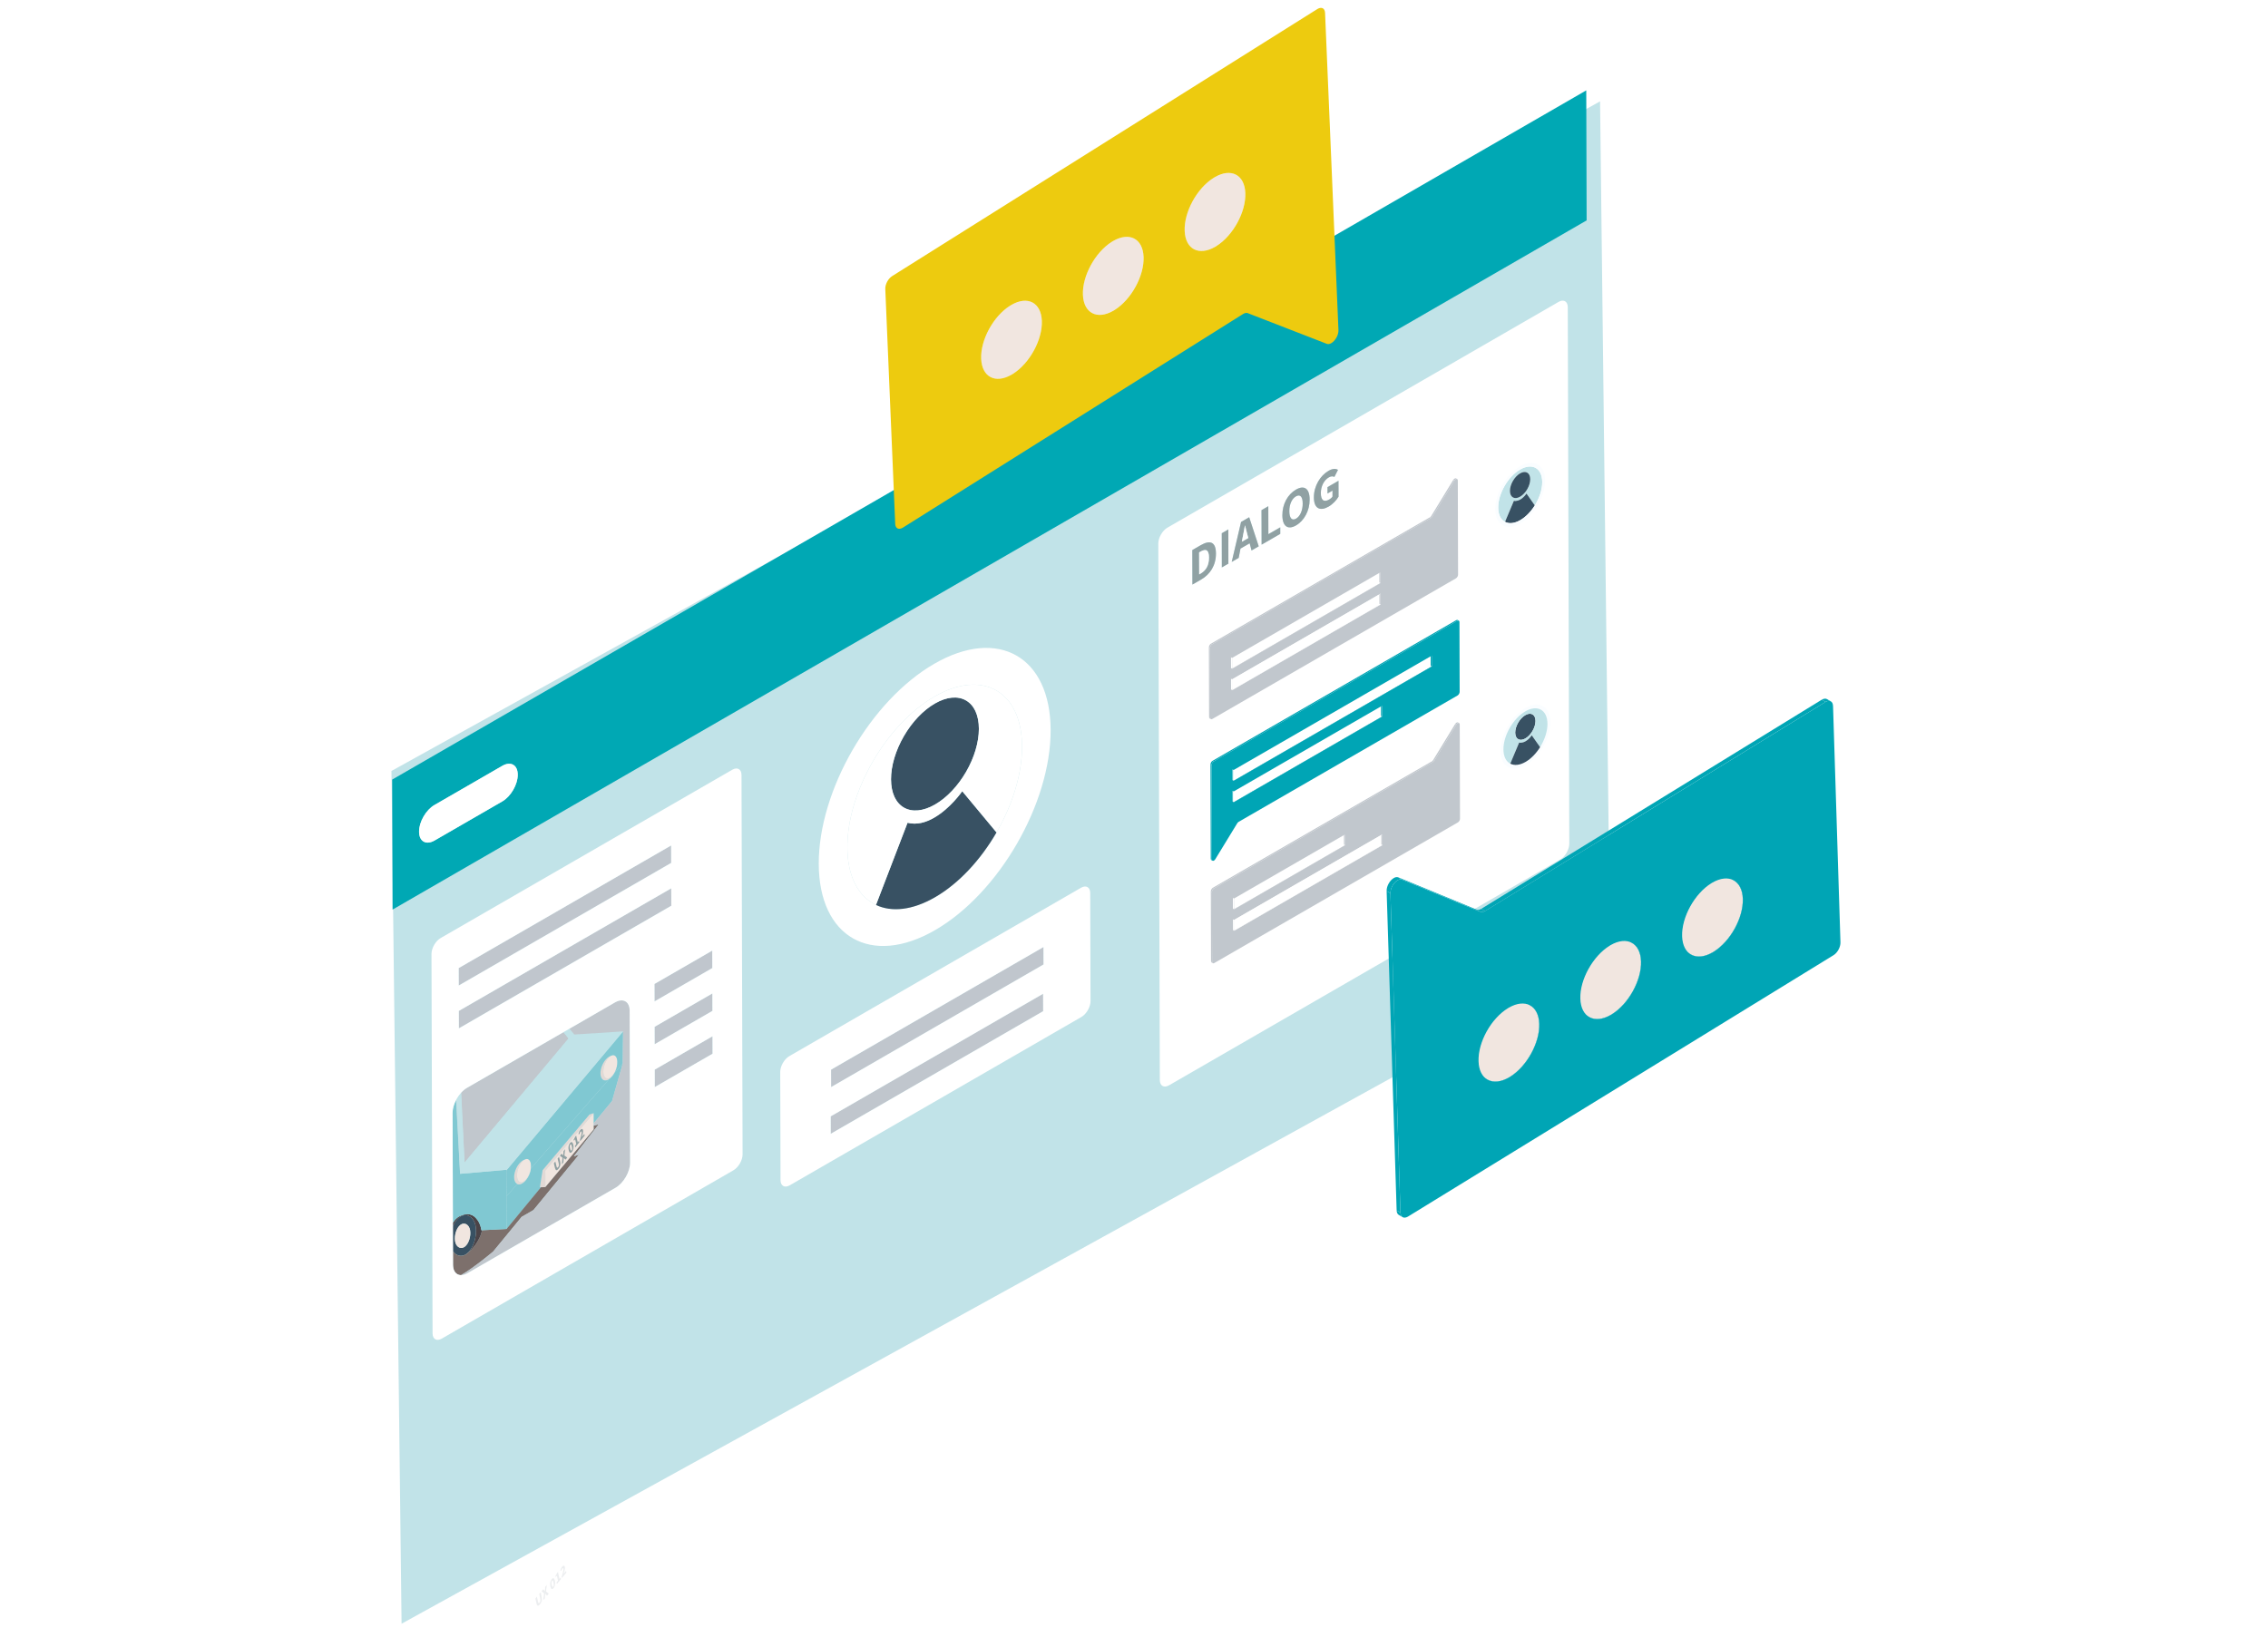 <?xml version="1.0" encoding="UTF-8"?>
<svg preserveAspectRatio="xMidYMid slice" width="625px" height="454px" xmlns="http://www.w3.org/2000/svg" xmlns:xlink="http://www.w3.org/1999/xlink" id="Layer_19" data-name="Layer 19" viewBox="0 0 1295.94 940.16">
  <defs>
    <style>
      .cls-1 {
        fill: #00a5b5;
      }

      .cls-2 {
        fill: #fafdff;
      }

      .cls-3 {
        fill: #fff;
      }

      .cls-4 {
        fill: #f1e6e0;
      }

      .cls-5 {
        fill: #edcb0f;
      }

      .cls-6 {
        fill: #80c8d2;
      }

      .cls-7 {
        fill: #7d706c;
      }

      .cls-8 {
        fill: #00a8b4;
      }

      .cls-9 {
        fill: #c1e3e8;
      }

      .cls-10 {
        fill: #90a1a3;
      }

      .cls-11 {
        fill: #c1c7cd;
      }

      .cls-12 {
        fill: #c0c6cd;
      }

      .cls-13 {
        fill: #e2d9d5;
      }

      .cls-14 {
        fill: #88939e;
      }

      .cls-15 {
        fill: #385163;
      }

      .cls-16 {
        fill: #4b4347;
      }

      .cls-17 {
        opacity: .16;
      }

      .cls-18 {
        isolation: isolate;
      }

      .cls-19 {
        filter: url(#drop-shadow-12);
      }

      .cls-20 {
        filter: url(#drop-shadow-11);
      }

      .cls-21 {
        filter: url(#drop-shadow-13);
      }
    </style>
    <filter id="drop-shadow-11" filterUnits="userSpaceOnUse">
      <feOffset dx="-10" dy="-7"></feOffset>
      <feGaussianBlur result="blur" stdDeviation="0"></feGaussianBlur>
      <feFlood flood-color="#1e1502" flood-opacity=".1"></feFlood>
      <feComposite in2="blur" operator="in"></feComposite>
      <feComposite in="SourceGraphic"></feComposite>
    </filter>
    <filter id="drop-shadow-12" filterUnits="userSpaceOnUse">
      <feOffset dx="-10" dy="-7"></feOffset>
      <feGaussianBlur result="blur-2" stdDeviation="0"></feGaussianBlur>
      <feFlood flood-color="#1e1502" flood-opacity=".1"></feFlood>
      <feComposite in2="blur-2" operator="in"></feComposite>
      <feComposite in="SourceGraphic"></feComposite>
    </filter>
    <filter id="drop-shadow-13" filterUnits="userSpaceOnUse">
      <feOffset dx="-10" dy="-7"></feOffset>
      <feGaussianBlur result="blur-3" stdDeviation="0"></feGaussianBlur>
      <feFlood flood-color="#1e1502" flood-opacity=".1"></feFlood>
      <feComposite in2="blur-3" operator="in"></feComposite>
      <feComposite in="SourceGraphic"></feComposite>
    </filter>
  </defs>
  <polygon class="cls-9" points="230 926.87 919.67 546.43 913.94 57.86 224.23 440.09 230 926.87"></polygon>
  <g class="cls-17">
    <g>
      <path class="cls-14" d="m309.38,908.9l.55,2.72c.34,1.7-.02,3.05-.99,4.2s-1.65,1.05-1.99-.65l-.55-2.72.85-1.01.57,2.84c.2.99.5,1.06.92.56s.6-1.14.4-2.13l-.57-2.84.82-.97Z"></path>
      <path class="cls-14" d="m312.89,904.73l-.47,3.67,1.55,1.32-.94,1.13-.58-.59c-.15-.15-.29-.31-.45-.5l-.02.03c-.02.41-.06.78-.09,1.14l-.15,1.45-.9,1.07.51-3.84-1.47-1.29.94-1.13.52.57c.13.14.26.3.44.48l.02-.02c.02-.42.05-.78.08-1.1l.11-1.32.9-1.07Z"></path>
      <path class="cls-14" d="m321.64,894.33c.72-.86,1.34-.82,1.53.13.17.84-.23,2.4-.66,3.96.19-.26.43-.59.6-.79l.73-.87.19.96-2.57,3.06-.13-.65c.69-2.29,1.18-3.93,1.04-4.63-.1-.47-.35-.5-.67-.12-.26.31-.42.79-.55,1.27l-.58-.07c.26-.95.54-1.62,1.07-2.24Z"></path>
      <path class="cls-14" d="m319.27,897.28l.81,4.02.69-.82.19.92-2.33,2.78-.19-.92.8-.95-.58-2.86-.68.81-.14-.71c.37-.56.6-1,.82-1.53l.62-.74Z"></path>
      <path class="cls-14" d="m315.69,901.43c.79-.94,1.48-.69,1.82.98s0,3.2-.79,4.14-1.49.66-1.83-1.02.01-3.17.8-4.11Zm.85,4.24c.28-.34.44-.96.17-2.3s-.56-1.39-.84-1.05-.45.91-.17,2.26.57,1.43.85,1.09"></path>
    </g>
  </g>
  <g>
    <g class="cls-20">
      <g>
        <polygon class="cls-12" points="417.3 549.63 417.33 559.59 384.35 578.62 384.33 568.67 417.3 549.63"></polygon>
        <polygon class="cls-12" points="417.37 574.09 417.39 584.04 384.42 603.07 384.4 593.13 417.37 574.09"></polygon>
        <polygon class="cls-12" points="417.44 598.54 417.46 608.49 384.49 627.53 384.47 617.58 417.44 598.54"></polygon>
        <path class="cls-11" d="m269.62,731.2c-.03-.12-.06-.24-.08-.36.03.12.05.24.08.36Z"></path>
        <path class="cls-11" d="m269.63,731.25s-.01-.04-.02-.06c0,.02.01.04.02.06Z"></path>
        <path class="cls-11" d="m270.19,732.66s-.02-.04-.03-.06c.01.02.02.04.03.06Z"></path>
        <path class="cls-11" d="m270.35,732.93c-.06-.09-.11-.18-.16-.27.05.09.11.18.16.27Z"></path>
        <path class="cls-11" d="m270.4,732.99s-.03-.04-.04-.06c.01.02.03.04.04.06Z"></path>
        <path class="cls-11" d="m270.59,733.26s-.03-.05-.05-.07c.02.02.03.05.05.07Z"></path>
        <path class="cls-11" d="m270.78,733.49c-.07-.07-.13-.15-.19-.23.06.08.12.16.19.23Z"></path>
        <path class="cls-11" d="m270.99,733.71c-.06-.06-.12-.12-.18-.18.06.06.12.12.18.18Z"></path>
        <path class="cls-11" d="m271.05,733.77s-.04-.04-.06-.06c.02.02.04.04.06.06Z"></path>
        <path class="cls-11" d="m271.24,733.93c-.06-.05-.13-.11-.19-.16.06.06.12.11.19.16Z"></path>
        <path class="cls-11" d="m271.5,734.13c-.08-.05-.15-.11-.23-.17.07.06.15.12.23.17Z"></path>
        <path class="cls-11" d="m272.36,734.58c-.07-.03-.14-.06-.21-.09.07.03.14.06.21.09Z"></path>
        <path class="cls-11" d="m272.43,734.61s-.05-.02-.08-.03c.03.01.05.02.08.03Z"></path>
        <path class="cls-11" d="m272.71,734.7c-.09-.03-.19-.06-.28-.09.09.03.18.06.28.09Z"></path>
        <path class="cls-11" d="m273,734.77c-.09-.02-.18-.04-.27-.06.09.02.18.05.27.06Z"></path>
        <path class="cls-11" d="m273.09,734.79s-.06-.01-.08-.02c.03,0,.06.01.08.02Z"></path>
        <path class="cls-11" d="m273.34,734.83c-.08-.01-.17-.02-.25-.04.08.02.17.03.25.04Z"></path>
        <path class="cls-11" d="m273.39,734.84s-.04,0-.05,0c.02,0,.04,0,.05,0Z"></path>
        <path class="cls-11" d="m273.9,734.87s-.08,0-.12,0c.04,0,.08,0,.13,0h0Z"></path>
        <path class="cls-15" d="m276.49,723.14c-2.57,1.48-5.44.66-7.16-1.92l-.04-14.19c.92-2.18,2.2-4.03,3.72-5.19.23-.18.47-.33.7-.47,3.58-2.07,7.73.35,8.58,5.74.9,5.76-1.38,12.72-5.1,15.55-.23.18-.47.33-.7.47Zm-2.92-16.94c-2.22,1.7-3.58,5.85-3.04,9.29.51,3.22,2.99,4.66,5.13,3.43.14-.08.28-.17.42-.28,2.22-1.69,3.58-5.85,3.04-9.29-.51-3.22-2.99-4.66-5.13-3.43-.14.08-.28.17-.42.28"></path>
        <g class="cls-18">
          <polygon class="cls-4" points="322.04 681.68 322.02 675.24 349.64 642.38 349.65 648.19 349.66 649.53 349.66 651.72 322.05 684.66 322.04 681.68"></polygon>
          <polygon class="cls-13" points="320.45 674.99 347.22 643.21 349.64 642.38 322.02 675.24 322.04 681.68 322.05 684.66 319.52 684.73 318.9 684.75 320.45 674.99"></polygon>
          <path class="cls-4" d="m359.74,609.53c2.18-.96,3.67,1.13,3.34,4.69-.01.11-.02.22-.04.33-.4,3.25-2.19,6.53-4.17,7.67-.12.07-.23.13-.35.18-2.18.96-3.67-1.14-3.34-4.69.32-3.35,2.14-6.78,4.18-7.98.14-.08.26-.14.38-.2Z"></path>
          <path class="cls-13" d="m358.88,622.22c1.98-1.14,3.77-4.41,4.17-7.67-.16,1.71-.74,3.45-1.58,4.96-.84,1.51-1.93,2.79-3.1,3.54-.08.05-.16.1-.23.14-.16.09-.33.18-.49.25-2.63,1.16-4.47-.93-4.12-4.67.33-3.51,2.48-7.23,4.91-8.63.16-.09.33-.18.49-.25.15-.07.3-.12.44-.17-2.04,1.2-3.86,4.63-4.18,7.98-.34,3.55,1.16,5.65,3.34,4.69.12-.05.23-.11.35-.18Z"></path>
          <path class="cls-6" d="m361.47,619.51l4.73-5.4-6.08,21.39-10.46,12.69-.02-5.81-2.42.82-26.76,31.79-1.55,9.76.62-.02-19.62,23.79-.05-17.27v-1.36s6.18-7.06,6.18-7.06c.66.29,1.45.27,2.34-.12.16-.07.33-.16.49-.25,2.39-1.38,4.51-4.99,4.89-8.45l44.62-50.96c1.17-.75,2.26-2.03,3.1-3.54Z"></path>
          <path class="cls-4" d="m310.47,668.8c2.18-.96,3.67,1.13,3.34,4.69-.01.11-.02.22-.04.33-.4,3.25-2.19,6.52-4.17,7.67-.12.07-.23.13-.35.18-2.18.96-3.67-1.14-3.34-4.69.32-3.35,2.14-6.78,4.18-7.98.14-.08.26-.14.38-.2Z"></path>
          <path class="cls-13" d="m309.61,681.49c1.98-1.14,3.77-4.41,4.17-7.67,0,.07-.01.13-.02.2-.38,3.45-2.5,7.06-4.89,8.45-.16.09-.33.18-.49.25-.89.39-1.69.41-2.34.12-1.28-.57-2.01-2.32-1.78-4.79.33-3.51,2.48-7.23,4.91-8.63.16-.09.33-.18.49-.25.15-.07.3-.12.44-.17-2.04,1.2-3.86,4.63-4.18,7.98-.34,3.55,1.16,5.66,3.34,4.69.12-.05.24-.11.35-.18Z"></path>
          <path class="cls-6" d="m299.81,675.09l.33-.39,66.28-78.93-.22,18.35-4.73,5.4c.83-1.51,1.42-3.25,1.57-4.94.01-.12.03-.23.04-.34.34-3.55-1.16-5.65-3.34-4.69-.12.05-.24.11-.35.18-.17.06-.32.12-.46.18-.16.07-.33.16-.49.25-2.43,1.4-4.58,5.12-4.91,8.63-.35,3.74,1.49,5.83,4.12,4.67.16-.07.33-.16.49-.25.08-.05.16-.09.23-.14l-44.62,50.96c.03-.31.05-.42.06-.53.34-3.55-1.16-5.65-3.34-4.69-.12.05-.24.11-.35.18-.17.06-.32.12-.46.18-.16.07-.33.16-.49.25-2.43,1.4-4.58,5.12-4.91,8.63-.23,2.47.5,4.23,1.78,4.79l-6.18,7.06-.04-14.8Z"></path>
          <path class="cls-7" d="m269.37,729.52c-.01-.26-.02-.4-.02-.55l-.02-7.75c1.72,2.58,4.59,3.41,7.16,1.92.24-.14.47-.29.7-.47.21-.15,4.29-3.01,7.14-8.77.76-1.54,1.28-3.14,1.63-4.67l13.94-.71,19.62-23.79,2.53-.08,27.62-32.93v-2.19s2.88-.77,2.88-.77l-14.23,18.29,2.95-.94-26,31.64-6.75,3.9-16.23,19.77c-.54.45-10.76,9.07-17.94,13.22-.14.08-.28.16-.42.24-.31-.01-.41-.02-.52-.03-.14-.02-.22-.03-.31-.05-.17-.04-.26-.06-.35-.08-.12-.03-.21-.06-.3-.1-.15-.06-.22-.09-.29-.12-.15-.07-.23-.11-.31-.16-.13-.08-.19-.12-.25-.16-.15-.1-.22-.16-.3-.22-.1-.08-.16-.14-.22-.2-.12-.12-.18-.18-.24-.24-.1-.11-.16-.18-.22-.26-.1-.13-.15-.2-.19-.27-.1-.15-.15-.24-.21-.33-.07-.14-.12-.22-.15-.3-.09-.18-.13-.28-.17-.39-.05-.13-.09-.23-.12-.33-.06-.19-.09-.29-.12-.39-.05-.17-.07-.29-.1-.42-.04-.2-.06-.3-.07-.4-.03-.23-.05-.36-.06-.49-.02-.19-.03-.31-.03-.42Z"></path>
          <path class="cls-4" d="m273.98,705.93c2.14-1.24,4.62.21,5.13,3.43.53,3.44-.82,7.6-3.04,9.29-.14.1-.28.2-.42.28-2.14,1.23-4.62-.21-5.13-3.43-.53-3.44.82-7.59,3.04-9.29.14-.1.28-.2.42-.28Z"></path>
          <path class="cls-16" d="m273.01,701.84c-1.52,1.16-2.8,3.01-3.72,5.19v-1.95s.41-.63.41-.63c.83-1.27,1.87-2.31,2.95-2.93.04-.02.09-.05.13-.07,2.52-1.38,6.96-2.81,10.26,1.63.09.1,1.87,2.04,2.52,6.17l.41-.02c-.35,1.52-.87,3.13-1.63,4.67-2.86,5.76-6.93,8.62-7.14,8.77,3.71-2.83,6-9.8,5.1-15.55-.85-5.4-5-7.81-8.58-5.74-.24.14-.47.29-.7.47Z"></path>
          <polygon class="cls-11" points="299.81 675.09 299.81 674.77 273.39 677.05 300.14 674.7 299.81 675.09"></polygon>
          <path class="cls-11" d="m335.31,599.79l-59.37,70.86-1.92-39.95c1.03-1.12,2.17-2.08,3.38-2.77l55-31.75,2.91,3.62Z"></path>
          <path class="cls-6" d="m272.77,701.45c-1.21.69-2.24,1.74-3.07,3l-.41.63-.18-62.78c0-.16,0-.32,0-.48.01-.27.02-.38.03-.48.03-.3.04-.39.05-.49.04-.31.05-.4.07-.49.05-.31.07-.4.08-.5.06-.31.08-.41.1-.5.07-.31.1-.41.12-.5.08-.32.11-.41.14-.51.09-.32.13-.41.16-.51.1-.32.14-.42.18-.53.12-.33.18-.49.25-.65.13-.32.17-.41.21-.49.04-.08.07-.16.11-.24s.07-.16.11-.24c.04-.08.08-.17.12-.25.15-.31.2-.4.24-.48l2.32,42.09,26.42-2.28v.32s.05,16.17.05,16.17l.05,17.27-13.94.71-.41.02c-.65-4.14-2.42-6.07-2.52-6.17-3.31-4.44-7.75-3.01-10.26-1.63Z"></path>
          <path class="cls-11" d="m271.29,634.54l2.1,42.5-2.25-42.22c.05-.09.1-.19.15-.28Z"></path>
          <path class="cls-9" d="m275.94,670.65l59.37-70.86-2.91-3.62,3.39-1.96,2.79,3.34,27.83-1.79-66.28,78.93-26.75,2.35-2.1-42.5c.13-.23.2-.36.27-.49.16-.26.23-.38.3-.5.17-.27.24-.38.31-.49.18-.27.26-.38.33-.48.19-.27.27-.37.34-.47.2-.27.28-.36.35-.46.21-.26.29-.35.36-.44.22-.25.3-.34.38-.43l2,39.85Z"></path>
        </g>
        <polygon class="cls-10" points="711.84 309.11 711.89 328.81 708.01 331.05 707.96 311.35 711.84 309.11"></polygon>
        <g class="cls-18">
          <path class="cls-3" d="m900.25,179.34c2.89-1.67,5.25-.33,5.26,3l.87,306.27c0,3.33-2.33,7.39-5.22,9.06l-223.18,128.85c-2.9,1.67-5.26.33-5.27-3l-.87-306.27c0-3.33,2.33-7.39,5.23-9.06l223.18-128.85Zm-149.8,127.57c4.62-2.67,7.78-8.36,7.76-14.8s-3.2-8.3-7.82-5.63-7.77,8.18-7.75,14.62,3.19,8.48,7.81,5.81m-25.41,14.31l4.1-2.37-5.44-16.59-4.64,2.68-5.33,22.81,3.96-2.29,1.04-5.31,5.23-3.02,1.07,4.08m49.66-30.7l-.03-9.08-6.28,3.63v3.64s2.85-1.64,2.85-1.64v3.4c-.4.62-1.12,1.24-1.8,1.63-3.23,1.87-4.83.43-4.84-3.62s1.86-7.41,4.5-8.94c1.47-.85,2.39-.71,3.24-.3l2.04-4.03c-1.16-.68-2.93-.88-5.42.56-4.58,2.64-8.35,8.62-8.33,15.15s3.71,7.97,8.42,5.25c2.39-1.38,4.47-3.64,5.65-5.65m-78.33,47.25c5.02-2.9,8.39-8.02,8.37-14.79s-3.41-7.81-8.64-4.79l-4.85,2.8.06,19.7,5.06-2.92m45.07-26.02v-3.73s-6.78,3.91-6.78,3.91l-.05-15.96-3.88,2.24.06,19.7,10.64-6.14m-29.55,17.06l-.06-19.7-3.88,2.24.06,19.7,3.88-2.24"></path>
          <path class="cls-10" d="m768.96,275.77c2.49-1.44,4.26-1.24,5.42-.56l-2.04,4.03c-.85-.41-1.77-.55-3.24.3-2.64,1.52-4.51,4.99-4.5,8.94s1.61,5.48,4.84,3.62c.68-.39,1.4-1.01,1.81-1.63v-3.4s-2.85,1.64-2.85,1.64v-3.64s6.27-3.63,6.27-3.63l.03,9.08c-1.18,2.01-3.26,4.27-5.65,5.65-4.72,2.72-8.41,1.38-8.42-5.25s3.75-12.51,8.33-15.15Z"></path>
        </g>
        <polygon class="cls-10" points="734.62 295.96 734.66 311.92 741.43 308.02 741.44 311.75 730.8 317.9 730.74 298.2 734.62 295.96"></polygon>
        <ellipse class="cls-15" cx="544.39" cy="437.43" rx="35.34" ry="20.47" transform="translate(-107.35 688.32) rotate(-59.84)"></ellipse>
        <polygon class="cls-12" points="606.11 574.27 606.13 584.22 484.91 654.2 484.89 644.25 606.11 574.27"></polygon>
        <polygon class="cls-12" points="606.32 547.6 606.35 557.55 485.13 627.54 485.1 617.59 606.32 547.6"></polygon>
        <g class="cls-18">
          <path class="cls-3" d="m544.02,385.89c36.48-21.06,66.26-4.09,66.38,37.83.12,41.92-29.47,93.16-65.95,114.23s-66.26,4.09-66.38-37.83,29.47-93.16,65.95-114.23Zm35.5,96.28c9.03-15.61,14.61-33.2,14.56-49.03-.09-31.58-22.52-44.37-50.01-28.5-27.49,15.87-49.77,54.47-49.68,86.05.05,16.71,6.35,28.15,16.34,32.88,8.9,4.21,20.72,3.09,33.67-4.38,13.71-7.92,26.13-21.49,35.12-37.02"></path>
          <path class="cls-15" d="m559.95,458.64l19.56,23.53c-8.99,15.54-21.41,29.11-35.12,37.02-12.95,7.47-24.77,8.59-33.67,4.38l18.01-46.91c5.3,1.34,10.53-.21,15.16-2.88,9.25-5.34,15.72-14.65,16.06-15.14Z"></path>
          <path class="cls-3" d="m544.07,404.64c27.49-15.87,49.92-3.09,50.01,28.5.04,15.83-5.53,33.42-14.56,49.03l-19.56-23.53c-.34.49-6.81,9.8-16.06,15.14-4.62,2.67-9.86,4.22-15.16,2.88l-18.01,46.91c-9.99-4.73-16.29-16.17-16.34-32.88-.09-31.58,22.2-70.18,49.68-86.05Zm.4,61.6c13.85-8,25.04-27.37,24.99-43.29s-11.31-22.33-25.15-14.33-25.04,27.37-24.99,43.29c.05,15.91,11.31,22.33,25.15,14.33"></path>
        </g>
        <g class="cls-18">
          <path class="cls-3" d="m750.41,290.33c2.34-1.35,3.82.13,3.84,4.08s-1.46,7.31-3.8,8.66-3.82-.3-3.83-4.26,1.46-7.13,3.79-8.48Z"></path>
          <path class="cls-10" d="m750.39,286.49c4.62-2.67,7.8-.78,7.82,5.63s-3.14,12.13-7.76,14.8-7.79.63-7.81-5.81,3.13-11.95,7.75-14.62Zm.05,16.58c2.34-1.35,3.81-4.71,3.8-8.66s-1.49-5.43-3.84-4.08-3.8,4.53-3.79,8.48,1.49,5.6,3.83,4.26"></path>
          <path class="cls-10" d="m723.71,302.26l5.44,16.59-4.1,2.37-1.07-4.08-5.23,3.02-1.04,5.31-3.97,2.29,5.33-22.81,4.64-2.68Zm-4.19,13.98l3.67-2.12-.42-1.58c-.48-1.7-.94-3.76-1.41-5.55l-.1.06c-.41,2.32-.86,4.88-1.34,7.13l-.4,2.06"></path>
          <path class="cls-3" d="m721.36,306.99c.47,1.79.93,3.85,1.41,5.55l.41,1.58-3.67,2.12.4-2.06c.47-2.25.93-4.82,1.34-7.14l.1-.06Z"></path>
          <path class="cls-10" d="m696.1,318.2c5.24-3.02,8.62-1.98,8.64,4.78s-3.35,11.89-8.37,14.79l-5.06,2.92-.06-19.7,4.85-2.8Zm-.19,16.25c2.91-1.68,4.87-4.45,4.85-9.17s-1.98-5.05-4.89-3.37l-.73.42.04,12.53.73-.42"></path>
          <path class="cls-3" d="m695.87,321.92c2.91-1.68,4.88-1.34,4.89,3.36s-1.94,7.48-4.85,9.17l-.73.42-.04-12.53.73-.42Z"></path>
          <path class="cls-11" d="m361.81,579.2c4.6-2.66,8.34-.52,8.35,4.76l.25,86.67c.01,5.28-3.7,11.72-8.3,14.37l-84.41,48.73c-1.36.79-2.65,1.15-3.79,1.14.14-.08.28-.16.42-.24,7.18-4.14,17.4-12.76,17.94-13.22l16.23-19.77,6.75-3.9,26-31.64-2.95.94,14.23-18.29-2.88.77v-1.34s10.46-12.69,10.46-12.69l6.08-21.39.22-18.35-27.83,1.79-2.79-3.34,26.01-15.02Z"></path>
          <polygon class="cls-12" points="393.89 514.07 393.91 524.02 272.69 594.01 272.66 584.06 393.89 514.07"></polygon>
          <polygon class="cls-12" points="393.82 489.61 393.84 499.57 272.62 569.56 272.59 559.6 393.82 489.61"></polygon>
          <path class="cls-3" d="m428.72,446.39c2.9-1.67,5.26-.33,5.27,3l.61,216.59c0,3.33-2.33,7.39-5.23,9.06l-166.42,96.08c-2.9,1.67-5.26.33-5.27-3l-.61-216.59c0-3.33,2.33-7.39,5.23-9.06l166.42-96.08Zm-58.31,224.24l-.25-86.67c-.01-5.28-3.75-7.42-8.35-4.76l-26.01,15.02-3.4,1.96-55,31.75c-1.2.69-2.35,1.65-3.38,2.77-1.04,1.14-1.97,2.45-2.73,3.84-1.43,2.7-2.19,5.35-2.19,7.76l.25,86.67c.01,5.28,3.76,7.41,8.35,4.76l84.41-48.73c4.6-2.66,8.31-9.09,8.3-14.37m-97.81-111.02l.03,9.96,121.23-69.99-.03-9.96-121.23,69.99m.07,24.46l.03,9.95,121.23-69.99-.03-9.95-121.23,69.99m144.66-24.48l-.03-9.96-32.97,19.04.03,9.96,32.97-19.04m.14,48.9l-.03-9.95-32.97,19.04.03,9.95,32.97-19.04m-.07-24.45l-.03-9.95-32.97,19.04.03,9.95,32.97-19.04"></path>
          <path class="cls-8" d="m234.65,452.01L916.06,58.59l.21,74.22L234.86,526.22l-.21-74.22Zm62.85,12.44c4.87-2.81,8.81-9.63,8.79-15.23s-3.98-7.86-8.85-5.04l-38.67,22.33c-4.87,2.81-8.8,9.63-8.79,15.23s3.97,7.85,8.85,5.04l38.67-22.33"></path>
          <path class="cls-3" d="m297.45,444.18c4.87-2.81,8.84-.55,8.85,5.04s-3.92,12.41-8.79,15.23l-38.67,22.33c-4.87,2.81-8.83.56-8.85-5.04s3.92-12.42,8.79-15.23l38.67-22.33Z"></path>
        </g>
        <path class="cls-3" d="m627.73,513.76c2.9-1.67,5.25-.33,5.26,3l.17,61.72c0,3.33-2.33,7.38-5.22,9.05l-166.42,96.08c-2.9,1.67-5.26.34-5.27-2.99l-.17-61.72c0-3.32,2.33-7.38,5.23-9.05l166.42-96.08Zm-21.38,43.79l-.03-9.95-121.23,69.99.03,9.95,121.23-69.99m-.22,26.67l-.03-9.95-121.22,69.99.03,9.95,121.22-69.99"></path>
      </g>
      <g>
        <path class="cls-10" d="m333.31,662.98l-.39,3.64,1.62,1.16-.93,1.18-.61-.53c-.15-.14-.3-.28-.47-.45l-.02.02c-.02.41-.04.77-.06,1.13l-.11,1.43-.89,1.13.42-3.8-1.53-1.16.93-1.18.54.51c.14.12.28.27.46.44l.02-.02c.01-.42.03-.77.05-1.08l.07-1.29.9-1.13Z"></path>
        <path class="cls-10" d="m329.85,667.35l.63,2.62c.4,1.64.06,2.99-.9,4.2-.03.04-.06.08-.1.12-.91,1.08-1.57.98-1.95-.6l-.63-2.62.84-1.06.66,2.73c.22.92.51,1,.91.53.01-.02.03-.04.04-.05.42-.53.58-1.16.35-2.12l-.66-2.73.81-1.02Z"></path>
        <path class="cls-10" d="m339.62,655.18l.93,3.87.67-.85.21.89-2.3,2.9-.21-.89.79-.99-.66-2.75-.67.85-.17-.68c.36-.59.59-1.04.79-1.56l.62-.78Z"></path>
        <path class="cls-10" d="m337.96,660.35c.39,1.61.08,3.14-.69,4.12-.02.02-.04.05-.06.07-.76.9-1.46.66-1.83-.93-.39-1.62-.07-3.1.7-4.07.02-.03.04-.05.06-.07.75-.9,1.44-.68,1.82.88Zm-.9,3.27c.28-.36.42-.97.11-2.27-.31-1.27-.59-1.31-.87-.98,0,0-.01.01-.02.02-.29.36-.43.93-.12,2.23.3,1.27.6,1.36.88,1.03,0,0,0-.01.01-.02"></path>
        <path class="cls-10" d="m342.03,652.02c.68-.81,1.28-.79,1.49.09.19.8-.17,2.37-.57,3.92.18-.26.42-.6.59-.82l.73-.91.22.92-2.54,3.2-.16-.63c.65-2.31,1.1-3.94.93-4.61-.11-.45-.35-.47-.65-.11-.01.01-.02.03-.03.04-.26.32-.41.81-.52,1.29l-.6-.02c.24-.96.51-1.63,1.03-2.28.03-.03.05-.06.08-.09Z"></path>
      </g>
    </g>
    <g>
      <g class="cls-18">
        <path class="cls-11" d="m832.88,412.4l.63.37c-.22-.13-.53-.1-.84.08l-.63-.37c.31-.18.62-.21.84-.08Z"></path>
        <path class="cls-11" d="m831.88,413.66l-.63-.37c.23-.39.51-.66.78-.82l.63.37c-.27.16-.55.43-.78.82Z"></path>
        <polygon class="cls-11" points="819.38 434.14 818.75 433.77 831.25 413.29 831.88 413.66 819.38 434.14"></polygon>
        <path class="cls-11" d="m818.59,434.95l-.63-.37c.29-.17.57-.46.79-.82l.63.37c-.22.36-.5.65-.79.82Z"></path>
        <polygon class="cls-3" points="705.07 525.14 704.44 524.77 789.12 475.89 789.75 476.25 705.07 525.14"></polygon>
        <polygon class="cls-11" points="705.09 531.29 704.46 530.92 789.13 482.04 789.76 482.4 705.09 531.29"></polygon>
        <polygon class="cls-11" points="705.06 519.06 704.43 518.69 767.81 482.1 768.44 482.46 705.06 519.06"></polygon>
        <polygon class="cls-3" points="768.43 476.31 768.44 482.46 705.06 519.06 705.04 512.91 768.43 476.31"></polygon>
        <polygon class="cls-3" points="705.04 512.91 704.41 512.54 767.79 475.95 768.43 476.31 705.04 512.91"></polygon>
        <polygon class="cls-11" points="768.44 482.46 767.81 482.1 767.79 475.95 768.43 476.31 768.44 482.46"></polygon>
        <path class="cls-11" d="m692.92,549.82l-.63-.37c-.22-.13-.36-.41-.36-.81l.63.37c0,.4.14.68.36.81Z"></path>
        <path class="cls-11" d="m833.86,413.57c0-.85-.59-1.08-1.2-.73-.27.16-.55.43-.78.82l-12.5,20.48c-.22.36-.5.65-.79.82l-124.96,72.15c-.66.38-1.19,1.32-1.19,2.11l.11,39.8c0,.79.54,1.11,1.2.73l139.08-80.3c.66-.38,1.19-1.32,1.18-2.11l-.15-53.76Zm-128.82,99.34h0s63.39-36.6,63.39-36.6l.02,6.15-23.2,13.4-40.19,23.2-.02-6.15m.05,18.38l-.02-6.15,84.67-48.89.02,6.15-84.67,48.89"></path>
        <polygon class="cls-3" points="789.75 476.25 789.76 482.4 705.09 531.29 705.07 525.14 789.75 476.25"></polygon>
        <polygon class="cls-11" points="789.12 476.62 789.13 482.04 789.76 482.4 789.75 476.25 789.12 476.62"></polygon>
        <polygon class="cls-3" points="705.09 531.29 704.46 530.92 704.44 524.77 705.07 525.14 705.09 531.29"></polygon>
        <polygon class="cls-3" points="705.06 519.06 704.42 518.69 704.41 512.54 705.04 512.91 705.06 519.06"></polygon>
        <polygon class="cls-11" points="692.56 549.01 691.92 548.64 691.81 508.84 692.44 509.2 692.56 549.01"></polygon>
        <polygon class="cls-11" points="693.63 507.1 693 506.73 817.96 434.59 818.59 434.95 693.63 507.1"></polygon>
        <path class="cls-11" d="m692.44,509.2l-.63-.37c0-.79.53-1.73,1.19-2.11l.63.37c-.66.38-1.19,1.32-1.19,2.11Z"></path>
      </g>
      <g class="cls-18">
        <path class="cls-1" d="m832.7,353.92l.63.37c-.21-.12-.51-.11-.83.08l-.63-.37c.32-.19.61-.2.83-.08Z"></path>
        <polygon class="cls-1" points="704.85 445.69 704.22 445.33 817.26 380.06 817.9 380.43 704.85 445.69"></polygon>
        <polygon class="cls-3" points="817.88 374.28 817.9 380.43 704.85 445.69 704.83 439.55 817.88 374.28"></polygon>
        <polygon class="cls-3" points="704.83 439.55 704.2 439.18 817.25 373.91 817.88 374.28 704.83 439.55"></polygon>
        <polygon class="cls-1" points="817.9 380.43 817.26 380.06 817.25 373.91 817.88 374.28 817.9 380.43"></polygon>
        <polygon class="cls-3" points="704.87 451.78 704.23 451.41 788.91 402.52 789.54 402.89 704.87 451.78"></polygon>
        <polygon class="cls-1" points="704.88 457.92 704.25 457.56 788.92 408.67 789.56 409.04 704.88 457.92"></polygon>
        <polygon class="cls-3" points="789.54 402.89 789.56 409.04 704.88 457.92 704.87 451.78 789.54 402.89"></polygon>
        <polygon class="cls-1" points="789.56 409.04 788.92 408.67 788.91 402.52 789.54 402.89 789.56 409.04"></polygon>
        <path class="cls-1" d="m692.75,491.34l-.63-.37c-.22-.13-.36-.39-.36-.81l.63.37c0,.42.14.69.36.81Z"></path>
        <path class="cls-1" d="m832.51,354.36c.66-.38,1.19-.05,1.19.73l.11,39.81c0,.78-.53,1.72-1.18,2.1l-124.97,72.15c-.29.17-.57.45-.78.81l-12.5,20.48c-.23.38-.51.66-.78.81-.61.35-1.2.12-1.2-.73l-.15-53.76c0-.78.53-1.73,1.19-2.11l139.08-80.3Zm-14.61,26.06l-.02-6.15-113.05,65.27.02,6.15,113.05-65.27m-28.34,28.61l-.02-6.15-84.67,48.89.02,6.15,84.67-48.89"></path>
        <polygon class="cls-3" points="704.88 457.92 704.25 457.56 704.23 451.41 704.87 451.78 704.88 457.92"></polygon>
        <polygon class="cls-3" points="704.85 445.69 704.22 445.33 704.2 439.18 704.83 439.55 704.85 445.69"></polygon>
        <polygon class="cls-1" points="692.39 490.53 691.76 490.16 691.61 436.4 692.24 436.76 692.39 490.53"></polygon>
        <polygon class="cls-1" points="693.43 434.66 692.8 434.29 831.87 354 832.51 354.36 693.43 434.66"></polygon>
        <path class="cls-1" d="m692.24,436.76l-.63-.37c0-.78.53-1.73,1.19-2.11l.63.37c-.66.38-1.19,1.33-1.19,2.11Z"></path>
      </g>
      <g class="cls-18">
        <path class="cls-11" d="m831.77,273.09l.63.37c-.22-.13-.53-.1-.84.08l-.63-.37c.31-.18.62-.21.84-.08Z"></path>
        <path class="cls-11" d="m830.78,274.34l-.63-.37c.23-.38.51-.66.78-.81l.63.37c-.27.16-.55.43-.78.81Z"></path>
        <polygon class="cls-11" points="818.28 294.82 817.65 294.46 830.14 273.98 830.78 274.34 818.28 294.82"></polygon>
        <path class="cls-11" d="m817.49,295.64l-.63-.37c.29-.17.57-.46.79-.82l.63.37c-.22.36-.5.65-.79.82Z"></path>
        <polygon class="cls-3" points="703.97 387.79 703.34 387.42 788.02 338.53 788.65 338.9 703.97 387.79"></polygon>
        <polygon class="cls-11" points="703.99 393.93 703.36 393.57 788.03 344.68 788.67 345.05 703.99 393.93"></polygon>
        <polygon class="cls-3" points="703.94 375.56 703.31 375.19 787.98 326.3 788.61 326.67 703.94 375.56"></polygon>
        <polygon class="cls-11" points="703.96 381.7 703.33 381.34 788 332.45 788.63 332.82 703.96 381.7"></polygon>
        <polygon class="cls-3" points="788.61 326.67 788.63 332.82 703.96 381.7 703.94 375.56 788.61 326.67"></polygon>
        <polygon class="cls-11" points="788.63 332.82 788 332.45 787.98 326.3 788.61 326.67 788.63 332.82"></polygon>
        <path class="cls-11" d="m691.81,410.5l-.63-.37c-.22-.13-.36-.41-.36-.8l.63.37c0,.39.14.67.36.8Z"></path>
        <path class="cls-11" d="m831.56,273.53c.61-.35,1.2-.12,1.2.73l.15,53.76c0,.78-.53,1.72-1.18,2.1l-139.08,80.3c-.66.38-1.2.05-1.2-.73l-.11-39.81c0-.78.53-1.73,1.19-2.11l124.96-72.15c.29-.17.57-.46.79-.82l12.5-20.48c.23-.38.51-.66.78-.81Zm-42.89,71.52l-.02-6.15-84.67,48.89.02,6.15,84.67-48.89m-.03-12.23l-.02-6.15-84.67,48.89.02,6.15,84.67-48.89"></path>
        <polygon class="cls-3" points="788.65 338.9 788.67 345.05 703.99 393.93 703.97 387.79 788.65 338.9"></polygon>
        <polygon class="cls-11" points="788.02 339.26 788.03 344.68 788.67 345.05 788.65 338.9 788.02 339.26"></polygon>
        <polygon class="cls-3" points="703.99 393.93 703.36 393.57 703.34 387.42 703.97 387.79 703.99 393.93"></polygon>
        <polygon class="cls-3" points="703.96 381.7 703.33 381.34 703.31 375.19 703.94 375.56 703.96 381.7"></polygon>
        <polygon class="cls-11" points="691.45 409.7 690.82 409.33 690.71 369.52 691.34 369.89 691.45 409.7"></polygon>
        <polygon class="cls-11" points="692.53 367.79 691.9 367.42 816.86 295.27 817.49 295.64 692.53 367.79"></polygon>
        <path class="cls-11" d="m691.34,369.89l-.63-.37c0-.78.53-1.73,1.19-2.11l.63.37c-.66.38-1.19,1.33-1.19,2.11Z"></path>
      </g>
    </g>
    <g>
      <path class="cls-9" d="m868.32,268.03c6.93-4,12.59-.78,12.61,7.19.01,4.31-1.63,9.14-4.24,13.3l-4.75-6.77c-1.22,1.72-2.42,2.75-3.49,3.37-2.14,1.23-3.64.81-3.72.79l-5.05,12c-2.39-1.26-3.88-4.09-3.89-8.17-.02-7.97,5.6-17.7,12.52-21.7Zm0,15.5c3.2-1.85,5.78-6.32,5.77-10s-2.61-5.16-5.81-3.31-5.78,6.32-5.77,10,2.61,5.16,5.81,3.31"></path>
      <g class="cls-18">
        <path class="cls-15" d="m871.95,281.74l4.75,6.77c-2.21,3.52-5.11,6.56-8.29,8.4-3.37,1.95-6.45,2.18-8.71.99l5.05-12c.08.02,1.58.44,3.72-.79,1.07-.62,2.27-1.65,3.49-3.37Z"></path>
        <path class="cls-2" d="m868.32,266.12c7.85-4.53,14.25-.88,14.28,8.14s-6.34,20.04-14.19,24.57c-7.85,4.53-14.25.88-14.28-8.14s6.34-20.04,14.19-24.57Zm8.38,22.39c2.61-4.16,4.25-8.99,4.24-13.3-.02-7.97-5.68-11.19-12.61-7.19s-12.55,13.73-12.52,21.7c.01,4.08,1.5,6.92,3.89,8.17,2.27,1.19,5.34.96,8.71-.99,3.18-1.84,6.08-4.88,8.29-8.4"></path>
        <path class="cls-15" d="m868.28,270.22c3.2-1.85,5.8-.36,5.81,3.31s-2.57,8.15-5.77,10-5.8.36-5.81-3.31,2.57-8.15,5.77-10Z"></path>
      </g>
    </g>
    <g>
      <path class="cls-15" d="m871.28,408.22c3.2-1.85,5.81-.37,5.82,3.31s-2.58,8.15-5.78,10-5.8.36-5.81-3.31,2.57-8.15,5.77-10Z"></path>
      <path class="cls-2" d="m871.32,404.12c7.85-4.53,14.26-.88,14.28,8.13s-6.34,20.04-14.19,24.57-14.25.88-14.28-8.14,6.34-20.04,14.19-24.57Zm8.39,22.39c2.61-4.16,4.24-8.98,4.23-13.3-.02-7.96-5.68-11.19-12.61-7.19s-12.55,13.74-12.52,21.7c.01,4.09,1.51,6.92,3.89,8.18,2.27,1.19,5.34.96,8.71-.99,3.18-1.84,6.09-4.88,8.3-8.41"></path>
      <path class="cls-9" d="m871.32,406.03c6.93-4,12.59-.77,12.61,7.19.01,4.31-1.63,9.14-4.23,13.3l-4.75-6.77c-1.22,1.72-2.43,2.76-3.5,3.38-2.14,1.23-3.64.81-3.72.79l-5.05,12.01c-2.39-1.26-3.88-4.09-3.89-8.18-.02-7.96,5.6-17.7,12.52-21.7Zm0,15.5c3.2-1.85,5.79-6.33,5.78-10s-2.62-5.15-5.82-3.31-5.78,6.32-5.77,10,2.61,5.16,5.81,3.31"></path>
      <path class="cls-15" d="m874.96,419.74l4.75,6.77c-2.21,3.53-5.12,6.57-8.3,8.41-3.37,1.95-6.45,2.18-8.71.99l5.05-12.01c.08.02,1.58.45,3.72-.79,1.07-.62,2.28-1.65,3.5-3.38Z"></path>
    </g>
  </g>
  <g class="cls-19">
    <g class="cls-18">
      <path class="cls-1" d="m986.53,549.04c5.98-3.67,11.14-10.33,14.09-17.45.73.42,1.45.84,2.18,1.27-2.95,7.12-8.11,13.78-14.09,17.45-.65-.38-1.53-.89-2.18-1.27Z"></path>
      <path class="cls-1" d="m1003.23,518.82c-.16-5.14-2.06-8.74-5.04-10.47l2.18,1.27c2.97,1.73,4.87,5.33,5.04,10.47.13,4.06-.85,8.5-2.62,12.77-.73-.42-1.45-.84-2.18-1.27,1.77-4.27,2.74-8.71,2.62-12.77Z"></path>
      <path class="cls-1" d="m985.97,549.38c.19-.11.38-.22.57-.34l2.18,1.27c-.19.12-.38.23-.57.34-4.8,2.77-9.17,3.04-12.33,1.2l-2.18-1.27c3.16,1.84,7.54,1.57,12.33-1.2Z"></path>
      <path class="cls-1" d="m1053.47,406.09l2.18,1.27c-.76-.44-1.82-.38-3.01.31l-2.18-1.27c1.19-.69,2.25-.75,3.01-.31Z"></path>
      <path class="cls-4" d="m998.19,508.35l2.18,1.27c-3.16-1.84-7.53-1.57-12.32,1.2l-2.18-1.27c4.79-2.77,9.16-3.04,12.32-1.2Z"></path>
      <path class="cls-4" d="m988.05,510.82c9.31-5.38,17.03-1.32,17.37,9.27.34,10.81-7.14,24.34-16.7,30.22-.19.12-.38.23-.57.34-9.31,5.38-17.04,1.33-17.37-9.27-.34-10.81,7.14-24.34,16.7-30.22.19-.12.38-.23.57-.34Z"></path>
      <path class="cls-4" d="m975.82,551.85l-2.18-1.27c-2.98-1.73-4.88-5.33-5.04-10.47-.34-10.81,7.14-24.34,16.7-30.22.19-.12.38-.23.57-.34l2.18,1.27c-.19.11-.38.22-.57.34-9.56,5.88-17.04,19.41-16.7,30.22.16,5.14,2.06,8.74,5.04,10.47Z"></path>
      <path class="cls-1" d="m928.44,584.73c3.58-2.2,6.87-5.48,9.57-9.28.73.42,1.45.84,2.18,1.27-2.7,3.8-5.99,7.08-9.57,9.28-.65-.38-1.53-.89-2.18-1.27Z"></path>
      <path class="cls-1" d="m945.14,554.52c-.16-5.14-2.06-8.74-5.03-10.47l2.18,1.27c2.97,1.73,4.87,5.33,5.03,10.47.22,6.76-2.63,14.59-7.13,20.94-.73-.42-1.45-.84-2.18-1.27,4.5-6.35,7.35-14.18,7.13-20.94Z"></path>
      <path class="cls-1" d="m927.87,585.07c.19-.11.38-.22.57-.34l2.18,1.27c-.19.12-.38.23-.57.34-4.8,2.77-9.17,3.04-12.33,1.2l-2.18-1.27c3.16,1.84,7.53,1.57,12.33-1.2Z"></path>
      <path class="cls-4" d="m940.1,544.04l2.18,1.27c-3.16-1.84-7.53-1.57-12.32,1.2l-2.18-1.27c4.79-2.77,9.16-3.04,12.32-1.2Z"></path>
      <path class="cls-4" d="m917.73,587.54l-2.18-1.27c-2.98-1.73-4.88-5.33-5.04-10.48-.34-10.81,7.14-24.34,16.7-30.22.19-.12.38-.23.57-.34l2.18,1.27c-.19.11-.38.22-.57.34-9.56,5.88-17.05,19.41-16.7,30.22.16,5.14,2.06,8.75,5.04,10.48Z"></path>
      <path class="cls-4" d="m929.96,546.51c9.31-5.38,17.03-1.32,17.36,9.28.34,10.81-7.14,24.34-16.7,30.22-.19.12-.38.23-.57.34-9.31,5.38-17.03,1.32-17.36-9.28-.34-10.81,7.14-24.34,16.7-30.22.19-.12.38-.23.57-.34Z"></path>
      <path class="cls-1" d="m870.35,620.42c4.78-2.93,9.03-7.78,12.05-13.24.73.42,1.45.84,2.18,1.27-3.02,5.46-7.28,10.31-12.05,13.24-.65-.38-1.53-.89-2.18-1.27Z"></path>
      <path class="cls-1" d="m887.05,590.21c-.16-5.14-2.06-8.74-5.03-10.47l2.18,1.27c2.97,1.73,4.87,5.33,5.03,10.47.17,5.41-1.62,11.51-4.65,16.98-.73-.42-1.45-.84-2.18-1.27,3.03-5.47,4.82-11.57,4.65-16.98Z"></path>
      <path class="cls-1" d="m869.79,620.76c.19-.11.38-.22.57-.34l2.18,1.27c-.19.12-.38.23-.57.34-4.8,2.77-9.17,3.04-12.33,1.2l-2.18-1.27c3.16,1.84,7.54,1.57,12.33-1.2Z"></path>
      <path class="cls-1" d="m811.26,701.79l-2.18-1.27c-.73-.43-1.19-1.33-1.23-2.6l2.18,1.27c.04,1.27.5,2.17,1.23,2.6Z"></path>
      <path class="cls-4" d="m882.01,579.73l2.18,1.27c-3.16-1.84-7.53-1.57-12.33,1.2l-2.18-1.27c4.79-2.77,9.17-3.04,12.33-1.2Z"></path>
      <path class="cls-4" d="m871.87,582.2c9.31-5.38,17.04-1.33,17.37,9.27.34,10.81-7.14,24.34-16.7,30.22-.19.12-.38.23-.57.34-9.31,5.38-17.04,1.33-17.37-9.27-.34-10.81,7.14-24.34,16.7-30.22.19-.12.38-.23.57-.34Z"></path>
      <path class="cls-4" d="m859.64,623.23l-2.18-1.27c-2.98-1.73-4.88-5.33-5.04-10.47-.34-10.81,7.14-24.34,16.7-30.22.19-.12.38-.23.57-.34l2.18,1.27c-.19.11-.38.22-.57.34-9.56,5.87-17.04,19.41-16.7,30.22.16,5.14,2.06,8.74,5.04,10.47Z"></path>
      <polygon class="cls-1" points="858.26 527.09 856.08 525.83 1050.46 406.4 1052.64 407.67 858.26 527.09"></polygon>
      <path class="cls-1" d="m855.62,527.48l-2.18-1.27c.74.31,1.68.17,2.63-.39l2.18,1.27c-.96.55-1.89.7-2.63.39Z"></path>
      <polygon class="cls-1" points="811.02 509.11 808.84 507.84 853.44 526.21 855.62 527.48 811.02 509.11"></polygon>
      <polygon class="cls-1" points="810.03 699.19 807.85 697.92 802.14 515.63 804.32 516.9 810.03 699.19"></polygon>
      <path class="cls-1" d="m804.32,516.9l-2.18-1.27c-.09-2.93,1.93-6.18,4.09-7.43.89-.52,1.81-.69,2.61-.36l2.18,1.27c-.8-.33-1.72-.15-2.61.36-2.16,1.25-4.19,4.49-4.09,7.43Z"></path>
      <path class="cls-1" d="m1056.89,409.96l4.23,134.96c.08,2.66-1.68,5.94-3.95,7.33l-242.89,149.23c-2.34,1.35-4.18.31-4.25-2.28l-5.72-182.29c-.09-2.93,1.93-6.18,4.09-7.43.89-.52,1.81-.69,2.61-.36l44.6,18.37c.74.31,1.68.17,2.63-.39l194.39-119.43c2.34-1.35,4.16-.31,4.25,2.29Zm-184.36,211.74c9.56-5.87,17.04-19.41,16.7-30.22-.33-10.6-8.05-14.65-17.37-9.27-.19.11-.38.22-.57.34-9.56,5.87-17.04,19.41-16.7,30.22.33,10.6,8.05,14.65,17.37,9.27.19-.11.38-.22.57-.34m116.18-71.38c9.56-5.87,17.04-19.41,16.7-30.22-.34-10.6-8.05-14.65-17.37-9.27-.19.11-.38.22-.57.34-9.56,5.88-17.04,19.41-16.7,30.22.33,10.6,8.05,14.65,17.37,9.27.19-.11.38-.22.57-.34m-58.09,35.69c9.56-5.87,17.05-19.41,16.7-30.22-.33-10.6-8.05-14.65-17.36-9.28-.19.11-.38.22-.57.34-9.56,5.88-17.05,19.41-16.7,30.22.33,10.6,8.05,14.65,17.36,9.28.19-.11.38-.22.57-.34"></path>
    </g>
  </g>
  <g class="cls-21">
    <g>
      <path class="cls-4" d="m588.03,181.03c9.21-5.32,16.9-1.39,17.34,9.05.45,10.74-6.93,24.32-16.49,30.32-.26.16-.52.32-.78.47-9.22,5.32-16.91,1.41-17.35-9.05-.45-10.74,6.93-24.31,16.49-30.32.26-.17.53-.32.79-.47Z"></path>
      <path class="cls-4" d="m704.14,108.09c9.22-5.32,16.91-1.41,17.35,9.05.45,10.74-6.93,24.31-16.49,30.32-.26.16-.52.32-.78.47-9.22,5.32-16.91,1.4-17.35-9.05-.46-10.74,6.93-24.32,16.48-30.32.26-.16.52-.32.78-.47Z"></path>
      <path class="cls-4" d="m646.08,144.56c9.22-5.32,16.91-1.41,17.35,9.04.45,10.75-6.93,24.32-16.49,30.32-.26.16-.52.32-.78.47-9.22,5.32-16.91,1.4-17.35-9.04-.45-10.75,6.93-24.32,16.49-30.32.26-.16.52-.32.78-.47Z"></path>
      <path class="cls-5" d="m767,14.3l7.64,181.1c.13,2.94-1.91,6.22-4.09,7.48-.88.51-1.78.69-2.58.38l-45.05-17.5c-.73-.29-1.65-.14-2.59.41l-194.33,122.07c-2.36,1.37-4.19.36-4.3-2.2l-5.66-134.07c-.11-2.64,1.63-5.93,3.89-7.35L762.69,12.1c2.36-1.37,4.19-.36,4.3,2.2Zm-178.11,206.1c9.56-6,16.94-19.58,16.49-30.32-.45-10.44-8.13-14.37-17.34-9.05-.26.15-.52.31-.79.47-9.56,6.01-16.94,19.58-16.49,30.32.44,10.45,8.14,14.37,17.35,9.05.26-.15.52-.3.78-.47m58.06-36.48c9.56-6.01,16.94-19.58,16.49-30.32-.44-10.45-8.14-14.36-17.35-9.04-.26.15-.52.3-.78.47-9.56,6.01-16.94,19.58-16.49,30.32.45,10.44,8.14,14.36,17.35,9.04.26-.15.52-.3.78-.47m58.06-36.47c9.56-6.01,16.94-19.58,16.49-30.32-.44-10.45-8.14-14.37-17.35-9.05-.26.15-.52.3-.78.47-9.56,6-16.94,19.58-16.48,30.32.44,10.45,8.13,14.37,17.35,9.05.26-.15.52-.3.78-.47"></path>
    </g>
  </g>
</svg>

